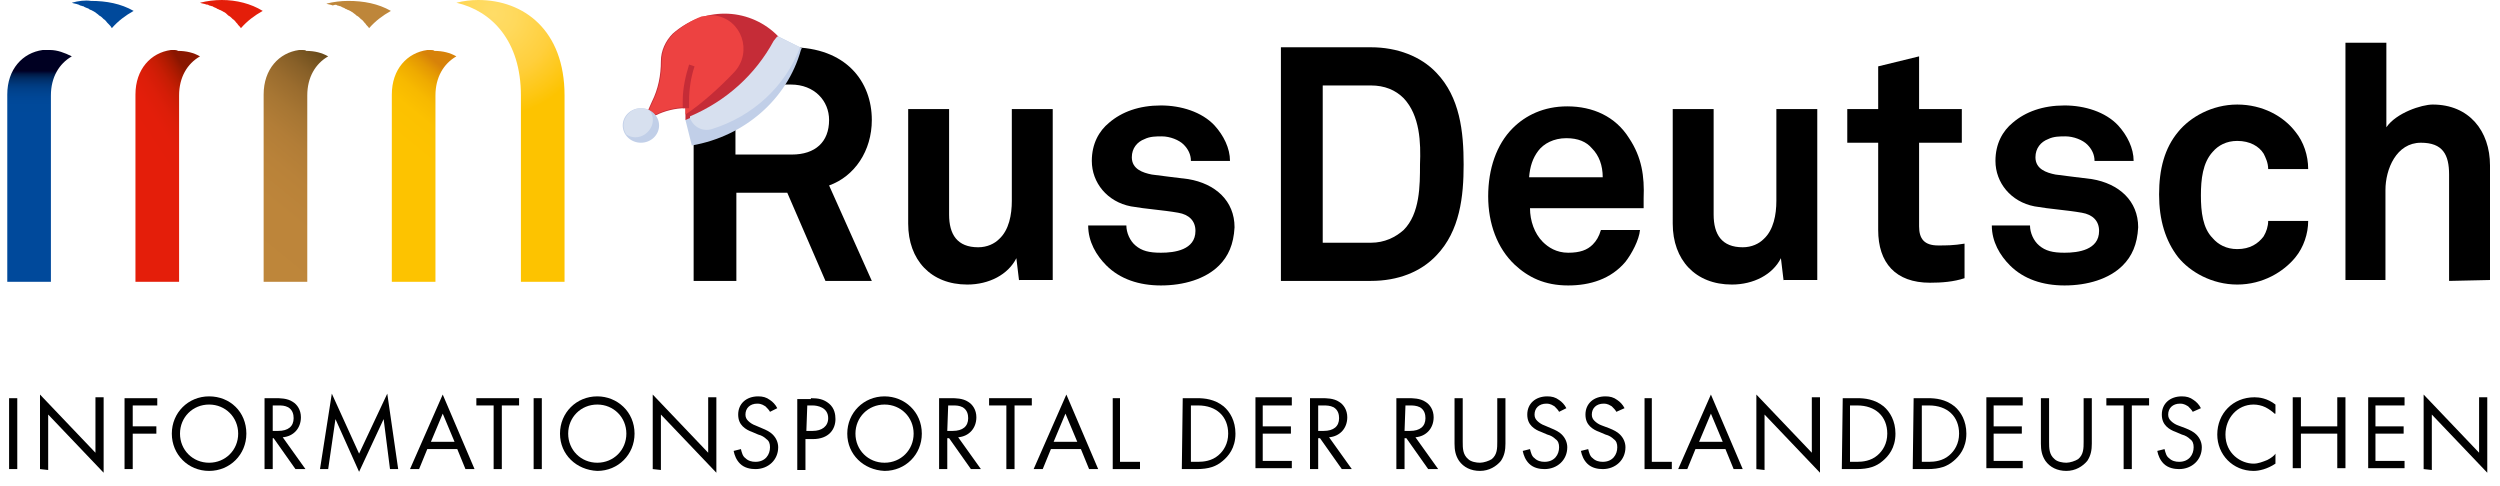 <?xml version="1.0" encoding="utf-8"?>
<!-- Generator: Adobe Illustrator 27.3.1, SVG Export Plug-In . SVG Version: 6.00 Build 0)  -->
<svg version="1.1" id="Layer_1" xmlns="http://www.w3.org/2000/svg" xmlns:xlink="http://www.w3.org/1999/xlink" x="0px" y="0px"
	 viewBox="0 0 275 53.5" style="enable-background:new 0 0 275 53.5;" xml:space="preserve">
<style type="text/css">
	.st0{fill:url(#SVGID_1_);}
	.st1{fill:#00499B;}
	.st2{fill:none;}
	.st3{fill:url(#SVGID_00000041989845504464527800000011297479445542272924_);}
	.st4{fill:#E41E0A;}
	.st5{fill:url(#SVGID_00000165217233320337660850000010033383062742039200_);}
	.st6{fill:#BE863A;}
	.st7{fill:url(#SVGID_00000004529956842828948820000014615094932451004064_);}
	.st8{fill:url(#SVGID_00000069367899226384412890000018394778343343689883_);}
	.st9{fill:#C52C37;}
	.st10{fill:#ED4241;}
	.st11{fill:#C1CFE8;}
	.st12{fill:#D7E0EF;}
</style>
<g>
	<g>
		
			<linearGradient id="SVGID_1_" gradientUnits="userSpaceOnUse" x1="4.35" y1="48.223" x2="4.35" y2="42.975" gradientTransform="matrix(1 0 0 -1 0 56)">
			<stop  offset="0" style="stop-color:#000022"/>
			<stop  offset="8.748889e-03" style="stop-color:#000027"/>
			<stop  offset="7.187277e-02" style="stop-color:#001945"/>
			<stop  offset="0.141" style="stop-color:#00285D"/>
			<stop  offset="0.214" style="stop-color:#00326F"/>
			<stop  offset="0.293" style="stop-color:#003A7E"/>
			<stop  offset="0.379" style="stop-color:#004089"/>
			<stop  offset="0.475" style="stop-color:#004491"/>
			<stop  offset="0.586" style="stop-color:#004797"/>
			<stop  offset="0.728" style="stop-color:#00499A"/>
			<stop  offset="1" style="stop-color:#00499B"/>
		</linearGradient>
		<path class="st0" d="M5.1,5.5c-0.1,0-0.2,0-0.4,0c-2.2,0.3-3.9,2.1-3.9,4.9l0,0V31h4.8l0,0V10.5l0,0c0-2,0.9-3.5,2.3-4.3
			C7.1,5.8,6.3,5.5,5.5,5.5C5.3,5.5,5.2,5.5,5.1,5.5z"/>
		<path class="st1" d="M8.8,0.6c0.1,0,0.3,0.1,0.4,0.1c0.1,0.1,0.2,0.1,0.4,0.2C9.7,0.9,9.8,1,9.8,1c0.1,0.1,0.3,0.1,0.4,0.2
			c0.1,0,0.1,0.1,0.2,0.1c0.1,0.1,0.3,0.2,0.4,0.3l0.1,0.1c0.2,0.1,0.3,0.2,0.4,0.3l0.1,0.1c0.2,0.1,0.3,0.3,0.4,0.4
			c0,0,0,0,0.1,0.1c0.2,0.2,0.3,0.3,0.4,0.5l0,0c0.7-0.8,1.5-1.4,2.4-1.9c-1.4-0.8-3-1.1-4.7-1.1C9.4,0,8.6,0.1,7.9,0.3
			c0.2,0.1,0.5,0.1,0.7,0.2C8.6,0.5,8.7,0.5,8.8,0.6z"/>
	</g>
	<path class="st2" d="M25,1.6c-0.1-0.1-0.3-0.2-0.4-0.3C24.7,1.4,24.9,1.5,25,1.6z"/>
	<path class="st2" d="M25.6,2c-0.1-0.1-0.3-0.2-0.4-0.3C25.3,1.8,25.4,1.9,25.6,2z"/>
	<path class="st2" d="M24.4,1.2C24.2,1.1,24.1,1.1,24,1C24.1,1.1,24.2,1.1,24.4,1.2z"/>
	<path class="st2" d="M12,2.5c-0.1-0.1-0.3-0.3-0.4-0.4C11.7,2.3,11.9,2.4,12,2.5z"/>
	<path class="st2" d="M26.1,2.5c-0.1-0.1-0.3-0.3-0.4-0.4C25.8,2.3,26,2.4,26.1,2.5z"/>
	<path class="st2" d="M26.2,2.6c0.1,0.2,0.3,0.3,0.4,0.5C26.5,2.9,26.3,2.7,26.2,2.6z"/>
	<path class="st2" d="M23,0.6c-0.1,0-0.2-0.1-0.3-0.1C22.8,0.5,22.9,0.5,23,0.6z"/>
	<path class="st2" d="M23.7,0.9c-0.1-0.1-0.2-0.1-0.4-0.2C23.5,0.8,23.6,0.8,23.7,0.9z"/>
	<path class="st2" d="M39.7,2c-0.1-0.1-0.3-0.2-0.5-0.3C39.4,1.8,39.6,1.9,39.7,2z"/>
	<path class="st2" d="M11.5,2c-0.1-0.1-0.3-0.2-0.4-0.3C11.2,1.8,11.3,1.9,11.5,2z"/>
	<path class="st2" d="M40.2,2.5c-0.1-0.1-0.3-0.3-0.4-0.4C39.9,2.3,40.1,2.4,40.2,2.5z"/>
	<path class="st2" d="M37.8,0.9c-0.1-0.1-0.2-0.1-0.4-0.2C37.6,0.8,37.7,0.8,37.8,0.9z"/>
	<path class="st2" d="M37.1,0.6c-0.1,0-0.2-0.1-0.3-0.1C36.9,0.5,37,0.5,37.1,0.6z"/>
	<path class="st2" d="M38.5,1.2C38.4,1.1,38.2,1,38.1,1C38.2,1.1,38.4,1.1,38.5,1.2z"/>
	<path class="st2" d="M40.3,2.6c0.1,0.2,0.3,0.3,0.4,0.5C40.6,2.9,40.5,2.7,40.3,2.6z"/>
	<path class="st2" d="M39.1,1.6c-0.1-0.1-0.3-0.2-0.4-0.3C38.8,1.4,39,1.5,39.1,1.6z"/>
	<path class="st2" d="M10.9,1.6c-0.1-0.1-0.3-0.2-0.4-0.3C10.6,1.4,10.7,1.5,10.9,1.6z"/>
	<path class="st2" d="M12.1,2.6c0.2,0.2,0.3,0.3,0.4,0.5C12.4,2.9,12.2,2.7,12.1,2.6z"/>
	<path class="st2" d="M18.8,5.6c0.1,0,0.2,0,0.4,0C19.1,5.6,19,5.6,18.8,5.6z"/>
	<path class="st2" d="M32.9,5.6c0.1,0,0.2,0,0.4,0C33.2,5.6,33.1,5.6,32.9,5.6z"/>
	<path class="st2" d="M8.8,0.6c-0.1,0-0.2-0.1-0.3-0.1C8.6,0.5,8.7,0.5,8.8,0.6z"/>
	<path class="st2" d="M9.6,0.9C9.5,0.8,9.3,0.8,9.2,0.7C9.3,0.8,9.5,0.8,9.6,0.9z"/>
	<path class="st2" d="M47.1,5.6c0.1,0,0.2,0,0.4,0C47.3,5.6,47.2,5.6,47.1,5.6z"/>
	<path class="st2" d="M10.3,1.2C10.1,1.1,10,1.1,9.8,1C10,1.1,10.1,1.1,10.3,1.2z"/>
	<g>
		
			<linearGradient id="SVGID_00000159464590565855156800000016306313753667059844_" gradientUnits="userSpaceOnUse" x1="24.758" y1="41.606" x2="17.688" y2="36.992" gradientTransform="matrix(1 0 0 -1 0 56)">
			<stop  offset="0" style="stop-color:#8A1600"/>
			<stop  offset="7.377440e-02" style="stop-color:#A01900"/>
			<stop  offset="0.165" style="stop-color:#B51B01"/>
			<stop  offset="0.267" style="stop-color:#C71D04"/>
			<stop  offset="0.38" style="stop-color:#D41D07"/>
			<stop  offset="0.511" style="stop-color:#DD1E09"/>
			<stop  offset="0.679" style="stop-color:#E31E0A"/>
			<stop  offset="1" style="stop-color:#E41E0A"/>
		</linearGradient>
		<path style="fill:url(#SVGID_00000159464590565855156800000016306313753667059844_);" d="M19.2,5.5c-0.1,0-0.2,0-0.4,0
			c-2.2,0.3-3.9,2.1-3.9,4.9l0,0V31h4.8l0,0V10.5l0,0c0-2,0.9-3.5,2.3-4.3c-0.7-0.4-1.5-0.6-2.4-0.6C19.4,5.5,19.3,5.5,19.2,5.5z"/>
		<path class="st4" d="M23,0.6c0.1,0,0.3,0.1,0.4,0.1c0.1,0.1,0.2,0.1,0.4,0.2c0,0,0.1,0.1,0.2,0.1c0.1,0.1,0.3,0.1,0.4,0.2
			c0.1,0,0.1,0.1,0.2,0.1c0.2,0.1,0.3,0.2,0.4,0.3l0.1,0.1c0.2,0.1,0.3,0.2,0.4,0.3l0.1,0.1c0.2,0.1,0.3,0.3,0.4,0.4
			c0,0,0,0,0.1,0.1c0.1,0.2,0.3,0.3,0.4,0.5l0,0c0.7-0.8,1.5-1.4,2.4-1.9C27.6,0.4,26,0,24.4,0c-0.8,0-1.6,0.1-2.4,0.3
			c0.2,0.1,0.5,0.1,0.7,0.2C22.8,0.5,22.9,0.5,23,0.6z"/>
	</g>
	<g>
		
			<linearGradient id="SVGID_00000044882155965117276010000010344233174359388330_" gradientUnits="userSpaceOnUse" x1="39.879" y1="46.727" x2="24.912" y2="28.325" gradientTransform="matrix(1 0 0 -1 0 56)">
			<stop  offset="0" style="stop-color:#654819"/>
			<stop  offset="3.848726e-02" style="stop-color:#72511F"/>
			<stop  offset="0.119" style="stop-color:#886028"/>
			<stop  offset="0.207" style="stop-color:#9A6C2E"/>
			<stop  offset="0.303" style="stop-color:#A77633"/>
			<stop  offset="0.411" style="stop-color:#B27D37"/>
			<stop  offset="0.536" style="stop-color:#B98239"/>
			<stop  offset="0.695" style="stop-color:#BD853A"/>
			<stop  offset="1" style="stop-color:#BE863A"/>
		</linearGradient>
		<path style="fill:url(#SVGID_00000044882155965117276010000010344233174359388330_);" d="M33.3,5.5c-0.1,0-0.2,0-0.4,0
			C30.7,5.8,29,7.6,29,10.4l0,0V31h4.8l0,0V10.5l0,0c0-2,0.9-3.5,2.3-4.3c-0.7-0.4-1.5-0.6-2.4-0.6C33.6,5.5,33.4,5.5,33.3,5.5z"/>
		<path class="st6" d="M37.1,0.6c0.1,0,0.3,0.1,0.4,0.1c0.1,0.1,0.2,0.1,0.4,0.2c0,0,0.1,0.1,0.2,0.1c0.1,0.1,0.3,0.1,0.4,0.2
			c0.1,0,0.1,0.1,0.2,0.1c0.1,0.1,0.3,0.2,0.4,0.3l0.1,0.1c0.2,0.1,0.3,0.2,0.4,0.3l0.1,0.1c0.2,0.1,0.3,0.3,0.4,0.4
			c0,0,0,0,0.1,0.1c0.1,0.2,0.3,0.3,0.4,0.5l0,0c0.7-0.8,1.5-1.4,2.4-1.9c-1.4-0.8-3-1.1-4.7-1.1c-0.8,0-1.6,0.1-2.4,0.3
			c0.2,0.1,0.5,0.1,0.7,0.2C36.9,0.5,37,0.5,37.1,0.6z"/>
	</g>
	<g>
		
			<linearGradient id="SVGID_00000073696739516102579170000002760399398517394358_" gradientUnits="userSpaceOnUse" x1="52.799" y1="45.277" x2="46.804" y2="37.906" gradientTransform="matrix(1 0 0 -1 0 56)">
			<stop  offset="0" style="stop-color:#D78209"/>
			<stop  offset="0.109" style="stop-color:#E49803"/>
			<stop  offset="0.246" style="stop-color:#EFAB00"/>
			<stop  offset="0.406" style="stop-color:#F7B900"/>
			<stop  offset="0.609" style="stop-color:#FCC100"/>
			<stop  offset="1" style="stop-color:#FDC300"/>
		</linearGradient>
		<path style="fill:url(#SVGID_00000073696739516102579170000002760399398517394358_);" d="M47.4,5.5c-0.1,0-0.2,0-0.4,0
			c-2.2,0.3-3.9,2.1-3.9,4.9l0,0V31h4.8l0,0V10.5l0,0c0-2,0.9-3.5,2.3-4.3c-0.7-0.4-1.5-0.6-2.4-0.6C47.7,5.5,47.5,5.5,47.4,5.5z"/>
		<g>
			
				<radialGradient id="SVGID_00000018220157446299144430000006588549288091862404_" cx="93.924" cy="59.882" r="11.64" gradientTransform="matrix(0.963 0 0 -0.969 -36.177 59.514)" gradientUnits="userSpaceOnUse">
				<stop  offset="0" style="stop-color:#FFDC67"/>
				<stop  offset="0.226" style="stop-color:#FFD95C"/>
				<stop  offset="0.602" style="stop-color:#FFCF3C"/>
				<stop  offset="1" style="stop-color:#FDC300"/>
			</radialGradient>
			<path style="fill:url(#SVGID_00000018220157446299144430000006588549288091862404_);" d="M52.6,0c-0.8,0-1.6,0.1-2.4,0.3
				c3.9,0.9,7.1,4.2,7.1,10.2V31h4.8V10.5C62.1,3.3,57.6,0,52.6,0z"/>
		</g>
	</g>
</g>
<g>
	<path d="M90.8,30.9l-4.2-9.7H81v9.7h-4.7V5.2H87c6.1,0,8.9,3.8,8.9,8c0,3.4-1.9,6.2-4.7,7.2l4.7,10.5H90.8z M87,9.3h-6.1V17h6.2
		c2.6,0,4.1-1.4,4.1-3.8C91.2,11.1,89.6,9.3,87,9.3z"/>
	<path d="M112.1,30.9l-0.3-2.5c-0.9,1.8-3,2.9-5.4,2.9c-4,0-6.5-2.7-6.5-6.7V12h4.5v11.6c0,2.2,0.9,3.6,3.2,3.6c1,0,1.8-0.4,2.3-0.9
		c1.1-1,1.4-2.7,1.4-4.2V12h4.5v18.8h-3.7V30.9z"/>
	<path d="M134.1,29.2c-1.5,1.5-3.9,2.2-6.4,2.2c-2.4,0-4.5-0.7-6-2.2c-1.1-1.1-2-2.6-2-4.4h4.2c0,0.8,0.4,1.7,1,2.2
		c0.7,0.6,1.5,0.8,2.8,0.8c1.5,0,3.8-0.3,3.8-2.4c0-1.1-0.7-1.8-1.9-2c-1.7-0.3-3.5-0.4-5.2-0.7c-2.6-0.5-4.3-2.6-4.3-5
		c0-1.9,0.8-3.3,1.9-4.2c1.4-1.2,3.3-1.9,5.7-1.9c2.2,0,4.5,0.7,5.9,2.2c1,1.1,1.7,2.5,1.7,3.9H131c0-0.7-0.3-1.3-0.8-1.8
		c-0.5-0.5-1.5-0.9-2.4-0.9c-0.6,0-1.3,0-1.9,0.3c-0.8,0.3-1.4,1-1.4,2c0,1.3,1.2,1.7,2.2,1.9c1.7,0.2,2.2,0.3,4,0.5
		c3,0.5,5.1,2.4,5.1,5.3C135.7,26.9,135.1,28.2,134.1,29.2z"/>
	<path d="M158,28.1c-1.7,1.8-4.2,2.8-7.2,2.8h-9.9V5.2h9.9c2.9,0,5.5,1,7.2,2.8c2.6,2.7,3,6.5,3,10.1C161,21.6,160.6,25.4,158,28.1z
		 M154.4,10.8c-0.9-0.9-2.1-1.4-3.6-1.4h-5.3v17.3h5.3c1.5,0,2.7-0.6,3.6-1.4c1.8-1.8,1.8-4.9,1.8-7.2
		C156.3,15.7,156.2,12.7,154.4,10.8z"/>
	<path d="M180.8,22.9h-12.5c0,1.4,0.5,2.8,1.4,3.7c0.6,0.6,1.5,1.2,2.8,1.2s2.1-0.3,2.7-0.9c0.4-0.4,0.7-0.9,0.9-1.6h4.3
		c-0.1,1.1-0.9,2.6-1.6,3.5c-1.6,1.9-3.9,2.6-6.3,2.6c-2.6,0-4.4-0.9-5.9-2.3c-1.9-1.8-2.9-4.5-2.9-7.5s0.9-5.7,2.7-7.5
		c1.4-1.4,3.4-2.4,6-2.4c2.8,0,5.3,1.1,6.8,3.5c1.4,2.1,1.7,4.2,1.6,6.6C180.8,21.6,180.8,22.5,180.8,22.9z M175.1,16.3
		c-0.6-0.7-1.5-1.1-2.8-1.1c-1.4,0-2.5,0.6-3.1,1.4s-0.9,1.7-1,2.9h8.1C176.3,18.2,175.9,17.1,175.1,16.3z"/>
	<path d="M196.2,30.9l-0.3-2.5c-0.9,1.8-3,2.9-5.4,2.9c-4,0-6.5-2.7-6.5-6.7V12h4.5v11.6c0,2.2,0.9,3.6,3.2,3.6c1,0,1.8-0.4,2.3-0.9
		c1.1-1,1.4-2.7,1.4-4.2V12h4.5v18.8h-3.7V30.9z"/>
	<path d="M212.3,31.1c-3.8,0-5.7-2.2-5.7-5.8v-9.6h-3.4V12h3.4V7.3l4.5-1.1V12h4.7v3.7h-4.7v9.2c0,1.4,0.6,2.1,2.1,2.1
		c0.9,0,1.7,0,2.9-0.2v3.8C214.9,31,213.6,31.1,212.3,31.1z"/>
	<path d="M233.5,29.2c-1.5,1.5-3.9,2.2-6.4,2.2c-2.4,0-4.5-0.7-6-2.2c-1.1-1.1-2-2.6-2-4.4h4.2c0,0.8,0.4,1.7,1,2.2
		c0.7,0.6,1.5,0.8,2.8,0.8c1.5,0,3.8-0.3,3.8-2.4c0-1.1-0.7-1.8-1.9-2c-1.7-0.3-3.5-0.4-5.2-0.7c-2.6-0.5-4.3-2.6-4.3-5
		c0-1.9,0.8-3.3,1.9-4.2c1.4-1.2,3.3-1.9,5.7-1.9c2.2,0,4.5,0.7,5.9,2.2c1,1.1,1.7,2.5,1.7,3.9h-4.3c0-0.7-0.3-1.3-0.8-1.8
		c-0.5-0.5-1.5-0.9-2.4-0.9c-0.6,0-1.3,0-1.9,0.3c-0.8,0.3-1.4,1-1.4,2c0,1.3,1.2,1.7,2.2,1.9c1.7,0.2,2.2,0.3,4,0.5
		c3,0.5,5.1,2.4,5.1,5.3C235.1,26.9,234.5,28.2,233.5,29.2z"/>
	<path d="M252.5,28.3c-1.3,1.6-3.6,3-6.4,3c-2.8,0-5.2-1.4-6.5-3c-1.4-1.8-2.1-4.1-2.1-6.9s0.6-5.1,2.1-6.9c1.3-1.6,3.7-3,6.5-3
		s5.1,1.3,6.4,3c0.9,1.1,1.4,2.6,1.4,4.1h-4.4c0-0.7-0.3-1.3-0.5-1.7c-0.5-0.8-1.5-1.4-2.9-1.4c-1.2,0-2.1,0.5-2.7,1.2
		c-1.1,1.2-1.3,3-1.3,4.8s0.2,3.6,1.3,4.7c0.6,0.7,1.5,1.2,2.7,1.2c1.4,0,2.3-0.6,2.9-1.4c0.3-0.5,0.5-1.1,0.5-1.7h4.4
		C253.9,25.7,253.4,27.2,252.5,28.3z"/>
	<path d="M269.4,30.9V19.2c0-2.2-0.7-3.5-3.1-3.5c-2.7,0-3.9,2.9-3.9,5.2v9.9H258V4.7h4.5V14c1.1-1.6,3.9-2.5,5.1-2.5
		c4,0,6.3,2.9,6.3,6.7v12.6L269.4,30.9L269.4,30.9z"/>
</g>
<g>
	<path d="M1.9,43.8v7.8H1v-7.8H1.9z"/>
	<path d="M4.4,51.6v-8.2l6.1,6.4v-6.1h0.9V52l-6.1-6.4v6.1L4.4,51.6L4.4,51.6z"/>
	<path d="M17.3,44.6h-2.7v2.3h2.6v0.8h-2.6v3.9h-0.9v-7.8h3.6V44.6z"/>
	<path d="M18.9,47.7c0-2.3,1.8-4.1,4.1-4.1s4.1,1.7,4.1,4.1c0,2.3-1.8,4.1-4.1,4.1S18.9,50,18.9,47.7z M19.8,47.7
		c0,1.8,1.4,3.2,3.2,3.2c1.8,0,3.2-1.4,3.2-3.2s-1.4-3.2-3.2-3.2C21.2,44.5,19.8,45.9,19.8,47.7z"/>
	<path d="M30.3,43.8c0.5,0,1.3,0,1.9,0.4c0.5,0.3,0.9,0.9,0.9,1.7c0,1.2-0.8,2.1-2,2.2l2.5,3.5h-1.1l-2.4-3.4H30v3.4h-0.9v-7.8
		C29.1,43.8,30.3,43.8,30.3,43.8z M30,47.4h0.6c1.1,0,1.7-0.5,1.7-1.4c0-0.4-0.1-0.9-0.6-1.2c-0.4-0.2-0.7-0.2-1.1-0.2H30V47.4z"/>
	<path d="M35.2,51.6l1.3-8.3l3,6.6l3.1-6.6l1.2,8.3h-0.9l-0.7-5.5l-2.7,5.8l-2.6-5.8l-0.8,5.5H35.2z"/>
	<path d="M50.3,49.4H47l-0.9,2.2h-1l3.6-8.2l3.5,8.2h-1L50.3,49.4z M50,48.6l-1.3-3.1l-1.3,3.1H50z"/>
	<path d="M55.2,44.6v7h-0.9v-7h-1.9v-0.8h4.7v0.8H55.2z"/>
	<path d="M59.6,43.8v7.8h-0.9v-7.8H59.6z"/>
	<path d="M61.6,47.7c0-2.3,1.8-4.1,4.1-4.1c2.2,0,4.1,1.7,4.1,4.1c0,2.3-1.8,4.1-4.1,4.1C63.4,51.7,61.6,50,61.6,47.7z M62.5,47.7
		c0,1.8,1.4,3.2,3.2,3.2c1.8,0,3.2-1.4,3.2-3.2s-1.4-3.2-3.2-3.2S62.5,45.9,62.5,47.7z"/>
	<path d="M71.8,51.6v-8.2l6.1,6.4v-6.1h0.9V52l-6.1-6.4v6.1L71.8,51.6L71.8,51.6z"/>
	<path d="M84.7,45.3c-0.1-0.2-0.3-0.4-0.5-0.6c-0.2-0.1-0.4-0.3-0.9-0.3c-0.8,0-1.3,0.5-1.3,1.2c0,0.3,0.1,0.5,0.3,0.7
		c0.2,0.2,0.5,0.4,0.8,0.5l0.7,0.3c0.5,0.2,0.9,0.4,1.2,0.7c0.4,0.4,0.6,0.9,0.6,1.4c0,1.4-1.1,2.4-2.5,2.4c-0.5,0-1.2-0.1-1.7-0.6
		c-0.4-0.4-0.6-0.9-0.7-1.4l0.8-0.2c0.1,0.4,0.2,0.8,0.5,1c0.3,0.3,0.7,0.4,1.1,0.4c1.1,0,1.6-0.8,1.6-1.6c0-0.4-0.1-0.7-0.4-0.9
		c-0.2-0.2-0.5-0.4-0.9-0.5l-0.7-0.3c-0.3-0.1-0.7-0.3-1-0.6s-0.5-0.7-0.5-1.3c0-1.2,0.9-2,2.2-2c0.5,0,0.9,0.1,1.3,0.4
		c0.3,0.2,0.6,0.5,0.8,0.9L84.7,45.3z"/>
	<path d="M89.2,43.8c0.8,0,1.4,0.1,2,0.6s0.7,1.2,0.7,1.7c0,1.1-0.7,2.2-2.5,2.2h-0.8v3.4h-0.9v-7.8h1.5V43.8z M88.7,47.4h0.7
		c1,0,1.7-0.5,1.7-1.4c0-1.2-1.2-1.4-1.7-1.4h-0.6L88.7,47.4L88.7,47.4z"/>
	<path d="M93.2,47.7c0-2.3,1.8-4.1,4.1-4.1c2.2,0,4.1,1.7,4.1,4.1c0,2.3-1.8,4.1-4.1,4.1C95,51.7,93.2,50,93.2,47.7z M94.1,47.7
		c0,1.8,1.4,3.2,3.2,3.2c1.8,0,3.2-1.4,3.2-3.2s-1.4-3.2-3.2-3.2S94.1,45.9,94.1,47.7z"/>
	<path d="M104.6,43.8c0.5,0,1.3,0,1.9,0.4c0.5,0.3,0.9,0.9,0.9,1.7c0,1.2-0.8,2.1-2,2.2l2.5,3.5h-1.1l-2.4-3.4h-0.2v3.4h-0.9v-7.8
		C103.3,43.8,104.6,43.8,104.6,43.8z M104.2,47.4h0.6c1.1,0,1.7-0.5,1.7-1.4c0-0.4-0.1-0.9-0.6-1.2c-0.4-0.2-0.7-0.2-1.1-0.2h-0.5
		L104.2,47.4L104.2,47.4z"/>
	<path d="M111.6,44.6v7h-0.9v-7h-1.9v-0.8h4.7v0.8H111.6z"/>
	<path d="M118.9,49.4h-3.3l-0.9,2.2h-1l3.6-8.2l3.5,8.2h-1L118.9,49.4z M118.5,48.6l-1.3-3.1l-1.3,3.1H118.5z"/>
	<path d="M123.2,43.8v7h2.2v0.8h-3v-7.8H123.2z"/>
	<path d="M130.1,43.8h1.6c0.8,0,1.9,0.1,2.9,0.9c0.7,0.6,1.3,1.6,1.3,3c0,1.6-0.8,2.5-1.4,3c-0.7,0.6-1.5,0.9-2.9,0.9H130
		L130.1,43.8L130.1,43.8z M131,50.8h0.8c0.6,0,1.5-0.1,2.2-0.7c0.6-0.5,1.1-1.3,1.1-2.4c0-1.9-1.3-3.1-3.3-3.1H131V50.8z"/>
	<path d="M142.1,44.6h-3.2v2.3h3.1v0.8h-3.1v3h3.2v0.8h-4v-7.8h4V44.6z"/>
	<path d="M145.4,43.8c0.5,0,1.3,0,1.9,0.4c0.5,0.3,0.9,0.9,0.9,1.7c0,1.2-0.8,2.1-2,2.2l2.5,3.5h-1.1l-2.4-3.4H145v3.4h-0.9v-7.8
		C144.1,43.8,145.4,43.8,145.4,43.8z M145,47.4h0.6c1.1,0,1.7-0.5,1.7-1.4c0-0.4-0.1-0.9-0.6-1.2c-0.4-0.2-0.8-0.2-1.1-0.2H145V47.4
		z"/>
	<path d="M154.9,43.8c0.5,0,1.3,0,1.9,0.4c0.5,0.3,0.9,0.9,0.9,1.7c0,1.2-0.8,2.1-2,2.2l2.5,3.5h-1.1l-2.4-3.4h-0.2v3.4h-0.9v-7.8
		C153.6,43.8,154.9,43.8,154.9,43.8z M154.5,47.4h0.6c1.1,0,1.7-0.5,1.7-1.4c0-0.4-0.1-0.9-0.6-1.2c-0.4-0.2-0.8-0.2-1.1-0.2h-0.5
		L154.5,47.4L154.5,47.4z"/>
	<path d="M160.9,48.6c0,0.7,0,1.4,0.6,1.9c0.3,0.3,0.9,0.4,1.3,0.4c0.4,0,1-0.2,1.3-0.4c0.6-0.5,0.6-1.2,0.6-1.9v-4.8h0.9v5
		c0,0.7-0.1,1.3-0.5,1.9c-0.5,0.6-1.3,1.1-2.3,1.1s-1.8-0.4-2.3-1.1c-0.4-0.6-0.5-1.2-0.5-1.9v-5h0.9V48.6z"/>
	<path d="M171.5,45.3c-0.1-0.2-0.3-0.4-0.5-0.6c-0.2-0.1-0.4-0.3-0.9-0.3c-0.8,0-1.3,0.5-1.3,1.2c0,0.3,0.1,0.5,0.3,0.7
		s0.5,0.4,0.8,0.5l0.7,0.3c0.5,0.2,0.9,0.4,1.2,0.7c0.4,0.4,0.6,0.9,0.6,1.4c0,1.4-1.1,2.4-2.5,2.4c-0.5,0-1.2-0.1-1.7-0.6
		c-0.4-0.4-0.6-0.9-0.7-1.4l0.8-0.2c0.1,0.4,0.2,0.8,0.5,1c0.3,0.3,0.7,0.4,1.1,0.4c1.1,0,1.6-0.8,1.6-1.6c0-0.4-0.1-0.7-0.4-0.9
		c-0.2-0.2-0.5-0.4-0.9-0.5l-0.7-0.3c-0.3-0.1-0.7-0.3-1-0.6s-0.5-0.7-0.5-1.3c0-1.2,0.9-2,2.2-2c0.5,0,0.9,0.1,1.3,0.4
		c0.3,0.2,0.6,0.5,0.8,0.9L171.5,45.3z"/>
	<path d="M177.8,45.3c-0.1-0.2-0.3-0.4-0.5-0.6c-0.2-0.1-0.4-0.3-0.9-0.3c-0.8,0-1.3,0.5-1.3,1.2c0,0.3,0.1,0.5,0.3,0.7
		s0.5,0.4,0.8,0.5l0.8,0.3c0.5,0.2,0.9,0.4,1.2,0.7c0.4,0.4,0.6,0.9,0.6,1.4c0,1.4-1.1,2.4-2.5,2.4c-0.5,0-1.2-0.1-1.7-0.6
		c-0.4-0.4-0.6-0.9-0.7-1.4l0.8-0.2c0.1,0.4,0.2,0.8,0.5,1c0.3,0.3,0.7,0.4,1.1,0.4c1.1,0,1.6-0.8,1.6-1.6c0-0.4-0.1-0.7-0.4-0.9
		c-0.2-0.2-0.5-0.4-0.9-0.5l-0.7-0.3c-0.3-0.1-0.7-0.3-1-0.6s-0.5-0.7-0.5-1.3c0-1.2,0.9-2,2.2-2c0.5,0,0.9,0.1,1.3,0.4
		c0.3,0.2,0.6,0.5,0.8,0.9L177.8,45.3z"/>
	<path d="M181.7,43.8v7h2.2v0.8h-3v-7.8H181.7z"/>
	<path d="M189.8,49.4h-3.3l-0.9,2.2h-1l3.6-8.2l3.5,8.2h-1L189.8,49.4z M189.5,48.6l-1.3-3.1l-1.3,3.1H189.5z"/>
	<path d="M193.2,51.6v-8.2l6.1,6.4v-6.1h0.9V52l-6.1-6.4v6.1L193.2,51.6L193.2,51.6z"/>
	<path d="M202.7,43.8h1.6c0.8,0,1.9,0.1,2.9,0.9c0.7,0.6,1.3,1.6,1.3,3c0,1.6-0.8,2.5-1.4,3c-0.7,0.6-1.5,0.9-2.9,0.9h-1.6
		L202.7,43.8L202.7,43.8z M203.5,50.8h0.8c0.6,0,1.5-0.1,2.2-0.7c0.6-0.5,1.1-1.3,1.1-2.4c0-1.9-1.3-3.1-3.3-3.1h-0.8V50.8z"/>
	<path d="M210.5,43.8h1.6c0.8,0,1.9,0.1,2.9,0.9c0.7,0.6,1.3,1.6,1.3,3c0,1.6-0.8,2.5-1.4,3c-0.7,0.6-1.5,0.9-2.9,0.9h-1.6
		L210.5,43.8L210.5,43.8z M211.4,50.8h0.8c0.6,0,1.5-0.1,2.2-0.7c0.6-0.5,1.1-1.3,1.1-2.4c0-1.9-1.3-3.1-3.3-3.1h-0.8V50.8z"/>
	<path d="M222.5,44.6h-3.2v2.3h3.1v0.8h-3.1v3h3.2v0.8h-4v-7.8h4V44.6z"/>
	<path d="M225.4,48.6c0,0.7,0,1.4,0.6,1.9c0.3,0.3,0.9,0.4,1.3,0.4c0.4,0,1-0.2,1.3-0.4c0.6-0.5,0.6-1.2,0.6-1.9v-4.8h0.9v5
		c0,0.7-0.1,1.3-0.5,1.9c-0.5,0.6-1.3,1.1-2.3,1.1s-1.8-0.4-2.3-1.1c-0.4-0.6-0.5-1.2-0.5-1.9v-5h0.9V48.6z"/>
	<path d="M234.5,44.6v7h-0.9v-7h-1.9v-0.8h4.7v0.8H234.5z"/>
	<path d="M241.2,45.3c-0.1-0.2-0.3-0.4-0.5-0.6c-0.2-0.1-0.4-0.3-0.9-0.3c-0.8,0-1.3,0.5-1.3,1.2c0,0.3,0.1,0.5,0.3,0.7
		s0.5,0.4,0.8,0.5l0.8,0.3c0.5,0.2,0.9,0.4,1.2,0.7c0.4,0.4,0.6,0.9,0.6,1.4c0,1.4-1.1,2.4-2.5,2.4c-0.5,0-1.2-0.1-1.7-0.6
		c-0.4-0.4-0.6-0.9-0.7-1.4l0.8-0.2c0.1,0.4,0.2,0.8,0.5,1c0.3,0.3,0.7,0.4,1.1,0.4c1.1,0,1.6-0.8,1.6-1.6c0-0.4-0.1-0.7-0.4-0.9
		c-0.2-0.2-0.5-0.4-0.9-0.5l-0.7-0.3c-0.3-0.1-0.7-0.3-1-0.6s-0.5-0.7-0.5-1.3c0-1.2,0.9-2,2.2-2c0.5,0,0.9,0.1,1.3,0.4
		c0.3,0.2,0.6,0.5,0.8,0.9L241.2,45.3z"/>
	<path d="M250.2,45.5c-0.2-0.2-0.6-0.5-1-0.7s-0.9-0.3-1.3-0.3c-1.8,0-3.1,1.5-3.1,3.3c0,2.1,1.7,3.2,3.1,3.2c0.5,0,1-0.2,1.5-0.4
		c0.4-0.2,0.8-0.5,0.9-0.7V51c-0.9,0.6-1.8,0.8-2.4,0.8c-2.3,0-4-1.8-4-4c0-2.3,1.7-4.1,4.1-4.1c0.5,0,1.4,0.1,2.3,0.8v1H250.2z"/>
	<path d="M253.1,46.9h4v-3.2h0.9v7.8h-0.9v-3.8h-4v3.8h-0.9v-7.8h0.9V46.9z"/>
	<path d="M264.5,44.6h-3.2v2.3h3.1v0.8h-3.1v3h3.2v0.8h-4v-7.8h4V44.6z"/>
	<path d="M266.6,51.6v-8.2l6.1,6.4v-6.1h0.9V52l-6.1-6.4v6.1L266.6,51.6L266.6,51.6z"/>
</g>
<path class="st9" d="M75.4,13.2v-1.3c-1.1,0-2.3,0.3-3.3,0.8l-0.8-0.6l0.4-0.9c0.7-1.4,1-2.9,1-4.5c0-1.1,0.5-2.2,1.3-3
	c1.6-1.4,3.6-2.2,5.7-2.2s4.1,0.8,5.6,2.2L85.6,4v2.2l-7.2,6.9L75.4,13.2L75.4,13.2z"/>
<path class="st10" d="M71.4,12.1l0.4-0.9c0.7-1.4,1-2.9,1-4.5c0-1.1,0.5-2.2,1.3-3c0.9-0.8,2-1.5,3.1-1.9c0.3,0,0.6-0.1,0.9-0.1
	c0.2,0,0.3,0,0.5,0c3,0.4,4.2,4,2.2,6.2c-1.6,1.7-3.6,3.5-5.4,4.7v-0.8c-1.1,0-2.3,0.3-3.3,0.8L71.4,12.1z"/>
<path class="st11" d="M75.4,13.2l0.7,2.8c5.8-1,10.5-5.1,12-10.5l0.1-0.2L85.6,4l-0.3,0.6C83.1,8.5,79.6,11.5,75.4,13.2z"/>
<path class="st9" d="M75.1,11.9h0.7v-0.8c0-1.3,0.2-2.6,0.6-3.8l-0.6-0.2c-0.4,1.3-0.7,2.6-0.7,4V11.9z"/>
<ellipse class="st11" cx="70.5" cy="13.8" rx="2" ry="1.9"/>
<g>
	<path class="st12" d="M85.5,4L88,5.2c-1.6,4.3-5.2,7.6-9.7,9c-1,0.3-2-0.2-2.4-1.2c0,0,0-0.1,0-0.2c4-1.7,7.2-4.6,9.2-8.3L85.5,4z"
		/>
	<path class="st12" d="M70.5,11.9c0.4,0,0.7,0.1,1,0.3c0.6,0.9,0.3,2-0.6,2.6c-0.6,0.4-1.4,0.4-2,0c-0.6-0.9-0.3-2,0.6-2.6
		C69.8,12,70.2,11.9,70.5,11.9z"/>
</g>
</svg>
